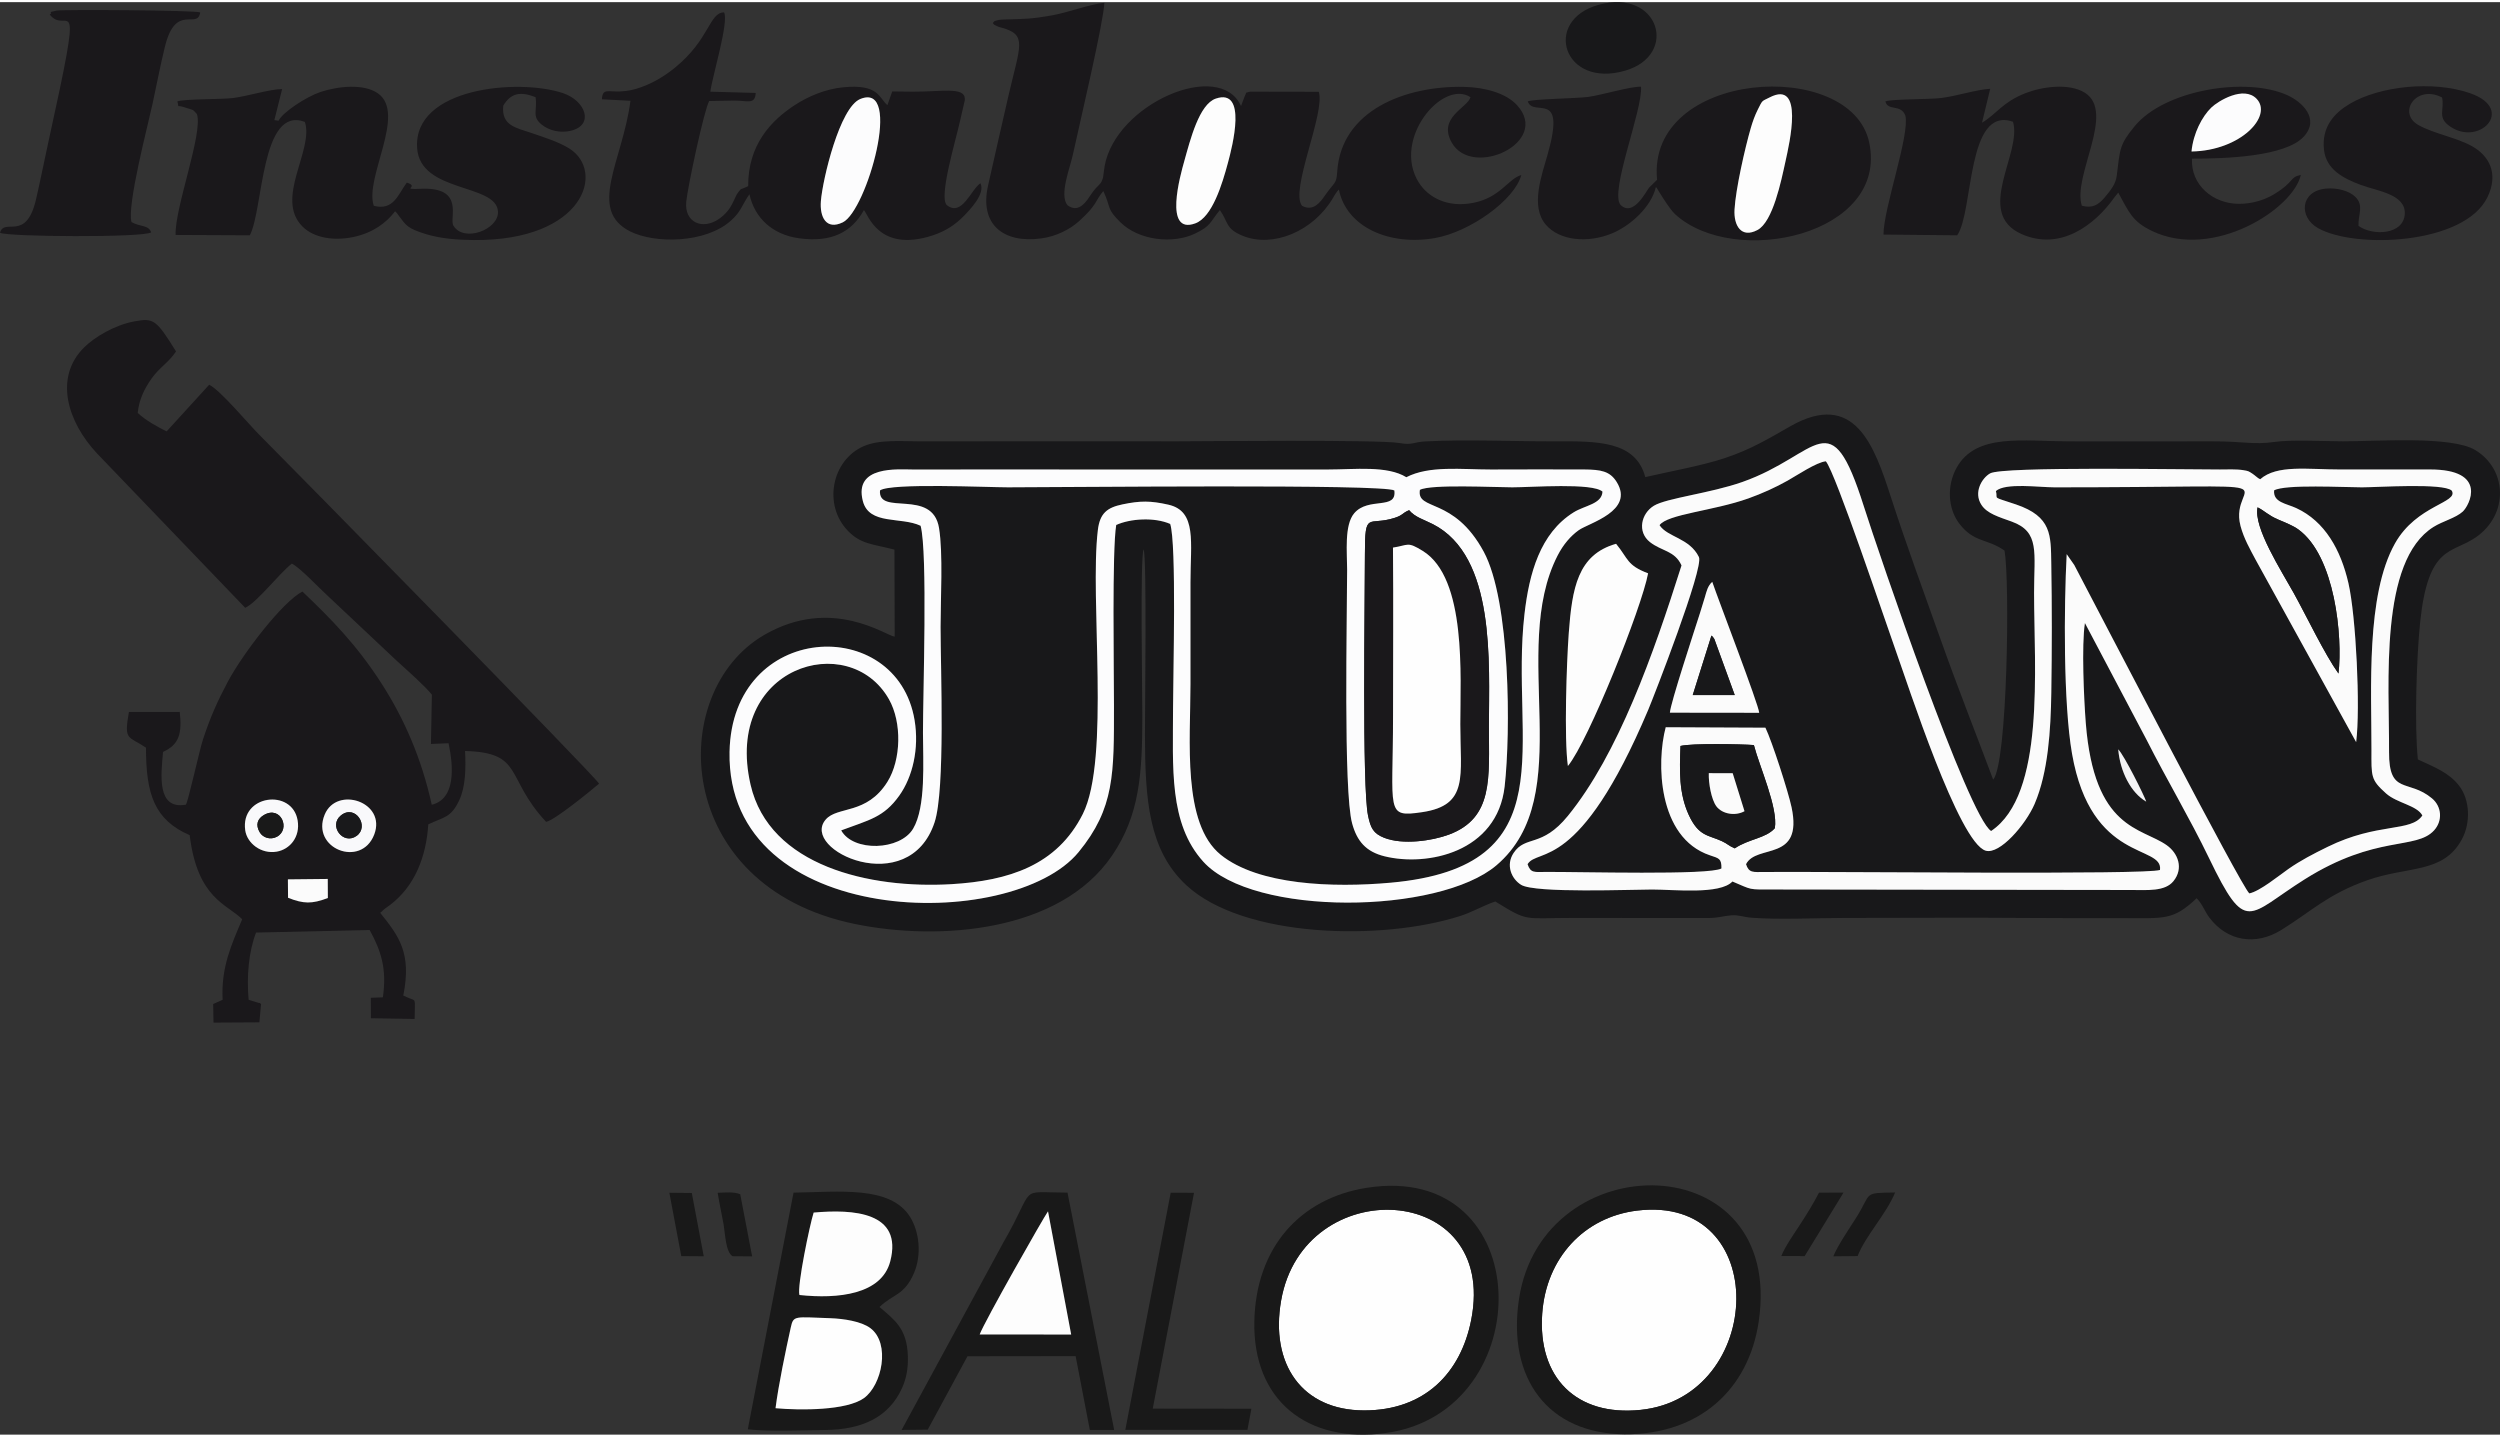 <?xml version="1.0" encoding="UTF-8"?>
<!DOCTYPE svg PUBLIC "-//W3C//DTD SVG 1.1//EN" "http://www.w3.org/Graphics/SVG/1.1/DTD/svg11.dtd">
<!-- Creator: CorelDRAW X8 -->
<svg xmlns="http://www.w3.org/2000/svg" xml:space="preserve" width="174px" height="100px" version="1.1" style="shape-rendering:geometricPrecision; text-rendering:geometricPrecision; image-rendering:optimizeQuality; fill-rule:evenodd; clip-rule:evenodd"
viewBox="0 0 8176414 4685024"
 xmlns:xlink="http://www.w3.org/1999/xlink">
 <rect x="0" y="0" width="8176414" height="4685024" fill="#333333" stroke="none"/>
 <defs>
  <style type="text/css">
   <![CDATA[
    .fil0 {fill:#18181A}
    .fil5 {fill:#191919}
    .fil8 {fill:#19191B}
    .fil1 {fill:#1A181B}
    .fil10 {fill:#8B8A8D}
    .fil9 {fill:#F3F3F5}
    .fil7 {fill:#F9F9FB}
    .fil2 {fill:#FBFBFB}
    .fil3 {fill:#FCFCFD}
    .fil6 {fill:#FDFDFD}
    .fil4 {fill:#FEFEFE}
   ]]>
  </style>
 </defs>
 <g id="Capa_x0020_1">
  <g id="_2412672694688">
   <path class="fil0" d="M6927758 2443656c20567,21107 85265,151846 91727,171197 -49823,-28579 -85679,-97902 -91727,-171197zm-1799868 54552c-12671,-89397 -4270,-337813 2812,-434039 10915,-148115 29336,-257047 154806,-292673 40068,48848 34891,70402 104697,96582 -21119,113201 -195161,548870 -262315,630130zm-528418 -944449c75234,-38828 179173,-25204 277178,-25204 101575,0 203505,-872 305011,-115 54357,402 83808,5452 105856,41032 58879,94986 -91291,133975 -124151,157458 -26249,18742 -50363,46311 -69312,83325 -159133,310842 68991,784283 -199821,1012774 -189032,160683 -795530,168660 -958738,-11868 -113316,-125355 -99015,-307214 -98935,-504625 35,-102745 11833,-534718 -9331,-599990 -52084,-22725 -130876,-17446 -176556,3409 -13853,83073 -7334,475817 -7334,589660 0,222707 2422,336459 -115830,480374 -217220,264358 -1152510,253225 -1141481,-327954 8104,-426774 547597,-451221 605225,-103515 15333,92531 -6198,185234 -50248,246833 -50799,71044 -97615,78918 -189801,113442 39183,71148 192762,66305 235286,-5670 42248,-71492 32262,-219906 32148,-313424 -184,-126239 15827,-589592 -7725,-677164 -63974,-30392 -168441,-1182 -188951,-81019 -29945,-116564 115014,-103021 162875,-102963 182490,184 364980,-367 547458,-35l810773 35c87801,0 193496,-13555 256404,25204zm2792683 6600c55378,-48286 153245,-31850 263325,-31862 97018,0 194059,207 291066,-68 192360,-563 129671,118125 107979,137808 -23322,21142 -64997,30989 -95526,50088 -178221,111456 -144294,510799 -145453,735790 -746,142710 62873,87113 140460,152041 32148,26891 35270,73283 6875,104558 -59040,65031 -189629,13360 -422815,159846 -187769,117964 -190834,184418 -313148,-68887 -63963,-132438 -136844,-253753 -203712,-385835l-202357 -383172c-11294,72250 -3294,249128 2812,326807 27534,350507 181664,341027 264737,399848 36750,26019 56296,75452 21818,117723 -27752,34019 -84519,28843 -138784,28728l-1164194 -1664c-91429,298 -72228,1779 -139267,-26145 -40492,43510 -191086,26191 -262659,26191 -64400,0 -382954,12923 -428416,-15299 -31780,-19730 -50890,-64595 -24469,-104330 38942,-58614 91853,-16137 177279,-120971 164620,-202013 279807,-528326 371809,-819300 -21910,-48687 -65180,-46334 -103136,-76255 -42925,-33836 -28509,-93805 12717,-118906 41514,-25262 183696,-40561 289356,-77736 252835,-88950 286337,-270005 397128,79044 49433,155760 342978,1016458 416502,1062425 177429,-118641 140586,-531654 140483,-778498 -57,-132150 19615,-199935 -73030,-233415 -42226,-15276 -80342,-26042 -99004,-54506 -26914,-41077 1481,-88065 28372,-103261 41284,-23334 637544,-12373 751583,-12626 23357,-45 53519,-1583 76038,2101 16986,2777 16895,2927 30002,11431 6507,4224 7655,6095 11994,9194 10720,7667 1147,2743 13635,9113zm-2011201 -6979c-31425,-119927 -160063,-117493 -296403,-117023 -135961,459 -288977,-6932 -422573,264 -40814,2204 -42627,12947 -84348,5360 -65099,-11822 -647082,-5716 -726574,-5704 -279474,57 -559039,-654 -838501,149 -63011,184 -135353,-7288 -188516,16114 -102929,45301 -133264,190490 -51304,276146 42719,44647 81558,43246 152615,61874l826 284535c-26054,-1124 -205215,-134445 -427348,-5176 -321527,187115 -300351,822663 297711,945115 276214,56549 669498,26237 839948,-223005 90717,-132644 99486,-267641 99612,-457763 46,-71447 -7610,-518066 4086,-544624 11076,25066 4235,531941 4407,606992 482,211596 11891,376526 135043,491116 185910,172987 640299,183557 896978,100691 39861,-12866 76474,-34731 113902,-47126 109459,67578 90809,53828 249472,53828l450509 196c30025,-471 46151,-6520 71550,-8758 23770,-2100 40676,5877 66729,7874 91693,7047 210507,688 305149,688 200773,0 402190,-1583 602883,81 101643,838 203264,608 304907,585 137235,-46 165022,8252 242540,-65134 18065,17733 26490,42994 40940,62380 58052,77919 150984,94240 236318,41272 97455,-60474 151869,-116943 280760,-162427 134422,-47436 248565,-20878 309647,-134228 29382,-54541 25836,-129281 -8768,-174295 -33457,-43534 -79343,-60601 -135387,-86631 -11432,-111503 -4281,-333774 7265,-446630 26260,-256818 103216,-225060 182249,-279704 108702,-75165 102917,-222580 -2032,-285591 -78631,-47195 -322249,-28246 -432834,-28510 -61530,-149 -168109,-6014 -223625,2032 -68784,9985 -99727,-2296 -206018,-1940 -154727,528 -309556,80 -464294,58 -151524,-12 -305137,-27948 -368791,85448 -33433,59568 -28659,134377 7610,182559 48446,64377 91842,48997 148701,89271 17767,100955 9709,695517 -37187,749036 -56549,-151226 -115795,-300282 -172092,-459003 -55229,-155713 -110859,-305676 -163070,-467105 -53794,-166330 -118182,-348843 -328034,-229754 -71711,40698 -126550,74809 -214420,104249 -73582,24653 -180011,43614 -260238,62218z"/>
   <path class="fil0" d="M5461536 2323821c1332,-29095 79102,-265402 98270,-325417 5543,-17331 10869,-34364 15942,-51809 5853,-20132 9377,-37210 24274,-50730 18812,55941 152546,403601 153533,428312l-292019 -356zm1066282 -725013c7850,29680 -17756,15747 65444,43924 117666,39849 113993,101104 115577,192418 2421,140402 2238,282744 114,423158 -1859,121970 -10123,260112 -54529,363707 -29118,67945 -114222,166513 -159960,153176 -87996,-25663 -254762,-544600 -294577,-655345 -31701,-88135 -197009,-582178 -228331,-618171 -30025,2605 -96031,46885 -124759,63034 -39941,22449 -82981,42030 -128615,58350 -113948,40757 -264634,51258 -290550,87527 25790,39654 98074,41422 128753,104180 16884,34547 -148264,458199 -165870,499862 -226632,536038 -361526,449935 -394500,504717 9813,29749 22495,25571 60359,25307 107072,-757 536911,11443 573753,-11431 448,-32906 -8378,-33009 -38208,-43121 -171162,-58029 -174639,-305091 -144064,-418694l326026 1504c21658,44773 74787,209519 85553,260329 38300,180643 -114728,118699 -148931,186106 9274,29164 23380,25778 59614,25480 228789,-1883 1253041,9904 1294256,-6657 11362,-83969 -225312,-21291 -287772,-380647 -28487,-163862 -26455,-480155 -17388,-652167l24756 35465c102688,195196 545978,1051120 572526,1074063 33915,-6530 97752,-58867 127685,-79790 40182,-28085 81168,-49215 128375,-72422 164424,-80858 273138,-47287 309946,-102711 -17779,-33227 -83073,-40114 -118722,-71975 -50592,-45209 -47941,-54896 -47792,-142847 344,-196676 -18605,-505027 77002,-674938 71056,-126285 209106,-132701 185680,-172516 -26719,-25755 -243182,-10835 -293889,-10835 -56423,0 -251377,-10662 -287175,9940 -3592,39436 39540,42719 72434,57949 93747,43407 145441,136236 170576,245202 24849,107727 39574,409180 25331,520200l-329159 -597259c-17951,-33801 -38209,-69025 -48986,-109471 -42764,-160465 244514,-126561 -607841,-126561 -51464,0 -160717,-15609 -192142,11960z"/>
   <path class="fil0" d="M2878132 1596914c-7770,84852 171403,-8275 192980,122693 13647,82786 5119,233932 5119,323604 0,142319 15747,532573 -19730,639542 -84255,254074 -441086,90671 -356176,-9159 38231,-44946 134101,-14749 202185,-123887 44704,-71665 47860,-193692 4855,-269718 -130280,-230373 -541525,-107784 -452656,279290 61358,267205 391516,341061 656585,325441 188034,-11087 345423,-61232 429977,-229283 90728,-180344 22197,-703276 49306,-928863 6680,-55597 30794,-73639 80744,-84049 57926,-12051 91360,-12143 149733,987 94126,21153 72468,122934 72468,254178 0,110871 0,221742 0,332625 0,185601 -27522,455950 99050,558339 122957,99486 367023,108255 556078,91199 582706,-52566 388520,-456305 437299,-878913 15276,-132345 51028,-263979 160752,-332327 37049,-23069 92289,-26926 94378,-67739 -32389,-29658 -232221,-14072 -295129,-14072 -55814,0 -266665,-10834 -302084,8276 -11695,70723 110378,20475 208636,202013 87698,161991 88444,591348 68634,767468 -24343,216520 -253798,263440 -393019,228939 -60772,-15070 -90063,-49537 -105936,-107681 -28865,-105798 -16332,-678978 -16286,-829710 23,-55527 -9836,-145326 23000,-184269 46461,-55080 140185,-9136 131451,-74809 -35580,-21704 -1076210,-10227 -1263669,-10227 -67017,0 -383620,-14840 -418545,10112z"/>
   <path class="fil1" d="M941568 2869007l130349 -1388 310 62413c-52544,19719 -78907,19248 -130142,-780l-517 -60245zm282343 -146680c-42432,110722 -208268,46139 -161911,-65318 39448,-94837 202690,-41146 161911,65318zm-421896 -13865c-16413,-116335 153785,-137774 171414,-32332 9045,54150 -25204,94643 -68233,102149 -51407,8964 -97236,-27764 -103181,-69817zm-46 -727676c38908,-17606 110458,-111583 152454,-144477 26581,12751 88387,79148 116369,104375l228480 215040c29462,26822 91095,81076 113189,109241l-3030 161142 57594 -2352c16906,79216 22874,182111 -54919,201209 -33698,-152603 -90212,-281471 -164345,-396726 -80617,-125345 -163139,-209692 -258688,-300569 -64663,32940 -194897,202931 -243710,294394 -34593,64813 -57904,117861 -81203,188401 -12211,36934 -48423,203298 -56227,214236 -96295,17251 -81248,-98418 -74649,-172596 53508,-24459 62093,-60578 54736,-130636l-166388 -57c-16871,95537 -2513,77541 55780,116794 115,152281 27500,236215 142997,286268 25342,209014 123060,225427 171713,275043 -34536,81880 -69588,156517 -64010,263337l-30943 13853 1160 60773 150043 -884 5406 -59866c-2055,-1481 -5119,-5096 -6244,-3328l-34374 -10548c-6761,-76933 137,-157401 24320,-219860l371465 -8425c36888,67017 57042,127227 43224,220216l-39402 1481 344 66890 142985 2399c597,-75728 6955,-55975 -25698,-71412l-11443 -5154c28177,-139450 -14519,-194369 -75153,-270269 1159,-1308 3121,-4946 3718,-3730 609,1217 2938,-2926 3776,-3650l7851 -6679c7942,-6313 8883,-6187 16183,-11719 81891,-61943 118676,-158732 125436,-263899 49961,-24102 73627,-20590 100737,-77713 21508,-45347 22346,-105488 19488,-162175 193038,5096 129924,86574 265013,231670 27786,-4900 144155,-100208 173319,-124816 -10949,-22713 -989096,-1018558 -1111226,-1141022 -35879,-35970 -128042,-146497 -163932,-163736l-139151 152512c-27821,-13245 -70620,-37153 -94585,-60452 4511,-44979 22610,-79974 45359,-112375 25181,-35889 56273,-52738 80008,-88593 -65065,-104433 -72915,-109919 -136225,-98327 -64365,11787 -130451,51499 -164195,84921 -100082,99084 -53966,244170 41376,346398l485217 505452z"/>
   <path class="fil2" d="M5496141 2432672c36762,-9135 195781,-6255 240049,-2961 17721,69117 79664,205732 68554,271830 -29841,33744 -84841,34777 -131163,66052 -20625,-8780 -22060,-14266 -42352,-23689 -43706,-20326 -75532,-14668 -108162,-86034 -32344,-70735 -30094,-143203 -26926,-225198zm1955386 -740266c24194,10249 48297,19856 65157,32010 120157,86643 145556,350668 131462,471456 -46197,-65089 -103170,-185302 -146015,-262763 -39918,-72124 -132851,-215820 -118596,-280874 24022,11994 34180,25858 67992,40171zm-923709 -93598c31425,-27569 140678,-11960 192142,-11960 852355,0 565077,-33904 607841,126561 10777,40446 31035,75670 48986,109471l329159 597259c14243,-111020 -482,-412473 -25331,-520200 -25135,-108966 -76829,-201795 -170576,-245202 -32894,-15230 -76026,-18513 -72434,-57949 35798,-20602 230752,-9940 287175,-9940 50707,0 267170,-14920 293889,10835 23426,39815 -114624,46231 -185680,172516 -95607,169911 -76658,478262 -77002,674938 -149,87951 -2800,97638 47792,142847 35649,31861 100943,38748 118722,71975 -36808,55424 -145522,21853 -309946,102711 -47207,23207 -88193,44337 -128375,72422 -29933,20923 -93770,73260 -127685,79790 -26548,-22943 -469838,-878867 -572526,-1074063l-24756 -35465c-9067,172012 -11099,488305 17388,652167 62460,359356 299134,296678 287772,380647 -41215,16561 -1065467,4774 -1294256,6657 -36234,298 -50340,3684 -59614,-25480 34203,-67407 187231,-5463 148931,-186106 -10766,-50810 -63895,-215556 -85553,-260329l-326026 -1504c-30575,113603 -27098,360665 144064,418694 29830,10112 38656,10215 38208,43121 -36842,22874 -466681,10674 -573753,11431 -37864,264 -50546,4442 -60359,-25307 32974,-54782 167868,31321 394500,-504717 17606,-41663 182754,-465315 165870,-499862 -30679,-62758 -102963,-64526 -128753,-104180 25916,-36269 176602,-46770 290550,-87527 45634,-16320 88674,-35901 128615,-58350 28728,-16149 94734,-60429 124759,-63034 31322,35993 196630,530036 228331,618171 39815,110745 206581,629682 294577,655345 45738,13337 130842,-85231 159960,-153176 44406,-103595 52670,-241737 54529,-363707 2124,-140414 2307,-282756 -114,-423158 -1584,-91314 2089,-152569 -115577,-192418 -83200,-28177 -57594,-14244 -65444,-43924zm864337 -38449c-12488,-6370 -2915,-1446 -13635,-9113 -4339,-3099 -5487,-4970 -11994,-9194 -13107,-8504 -13016,-8654 -30002,-11431 -22519,-3684 -52681,-2146 -76038,-2101 -114039,253 -710299,-10708 -751583,12626 -26891,15196 -55286,62184 -28372,103261 18662,28464 56778,39230 99004,54506 92645,33480 72973,101265 73030,233415 103,246844 36946,659857 -140483,778498 -73524,-45967 -367069,-906665 -416502,-1062425 -110791,-349049 -144293,-167994 -397128,-79044 -105660,37175 -247842,52474 -289356,77736 -41226,25101 -55642,85070 -12717,118906 37956,29921 81226,27568 103136,76255 -92002,290974 -207189,617287 -371809,819300 -85426,104834 -138337,62357 -177279,120971 -26421,39735 -7311,84600 24469,104330 45462,28222 364016,15299 428416,15299 71573,0 222167,17319 262659,-26191 67039,27924 47838,26443 139267,26145l1164194 1664c54265,115 111032,5291 138784,-28728 34478,-42271 14932,-91704 -21818,-117723 -83073,-58821 -237203,-49341 -264737,-399848 -6106,-77679 -14106,-254557 -2812,-326807l202357 383172c66868,132082 139749,253397 203712,385835 122314,253305 125379,186851 313148,68887 233186,-146486 363775,-94815 422815,-159846 28395,-31275 25273,-77667 -6875,-104558 -77587,-64928 -141206,-9331 -140460,-152041 1159,-224991 -32768,-624334 145453,-735790 30529,-19099 72204,-28946 95526,-50088 21692,-19683 84381,-138371 -107979,-137808 -97007,275 -194048,68 -291066,68 -110080,12 -207947,-16424 -263325,31862z"/>
   <path class="fil3" d="M4464005 1807604c0,-147771 10042,-92703 97580,-121006 27661,-8941 23139,-14966 47023,-25089 19075,23023 48124,30713 77748,45817 206041,105030 183408,453207 183224,661590 -149,167386 16057,299134 -131152,353789 -54345,20189 -150778,34467 -211768,10135 -35052,-13991 -43993,-31735 -52441,-72663 -19718,-95377 -10214,-702518 -10214,-852573zm-1387774 235607c0,-89672 8528,-240818 -5119,-323604 -21577,-130968 -200750,-37841 -192980,-122693 34925,-24952 351528,-10112 418545,-10112 187459,0 1228089,-11477 1263669,10227 8734,65673 -84990,19729 -131451,74809 -32836,38943 -22977,128742 -23000,184269 -46,150732 -12579,723912 16286,829710 15873,58144 45164,92611 105936,107681 139221,34501 368676,-12419 393019,-228939 19810,-176120 19064,-605477 -68634,-767468 -98258,-181538 -220331,-131290 -208636,-202013 35419,-19110 246270,-8276 302084,-8276 62908,0 262740,-15586 295129,14072 -2089,40813 -57329,44670 -94378,67739 -109724,68348 -145476,199982 -160752,332327 -48779,422608 145407,826347 -437299,878913 -189055,17056 -433121,8287 -556078,-91199 -126572,-102389 -99050,-372738 -99050,-558339 0,-110883 0,-221754 0,-332625 0,-131244 21658,-233025 -72468,-254178 -58373,-13130 -91807,-13038 -149733,-987 -49950,10410 -74064,28452 -80744,84049 -27109,225587 41422,748519 -49306,928863 -84554,168051 -241943,218196 -429977,229283 -265069,15620 -595227,-58236 -656585,-325441 -88869,-387074 322376,-509663 452656,-279290 43005,76026 39849,198053 -4855,269718 -68084,109138 -163954,78941 -202185,123887 -84910,99830 271921,263233 356176,9159 35477,-106969 19730,-497223 19730,-639542zm859264 767950c163208,180528 769706,172551 958738,11868 268812,-228491 40688,-701932 199821,-1012774 18949,-37014 43063,-64583 69312,-83325 32860,-23483 183030,-62472 124151,-157458 -22048,-35580 -51499,-40630 -105856,-41032 -101506,-757 -203436,115 -305011,115 -98005,0 -201944,-13624 -277178,25204 -62908,-38759 -168603,-25204 -256404,-25204l-810773 -35c-182478,-332 -364968,219 -547458,35 -47861,-58 -192820,-13601 -162875,102963 20510,79837 124977,50627 188951,81019 23552,87572 7541,550925 7725,677164 114,93518 10100,241932 -32148,313424 -42524,71975 -196103,76818 -235286,5670 92186,-34524 139002,-42398 189801,-113442 44050,-61599 65581,-154302 50248,-246833 -57628,-347706 -597121,-323259 -605225,103515 -11029,581179 924261,592312 1141481,327954 118252,-143915 115830,-257667 115830,-480374 0,-113843 -6519,-506587 7334,-589660 45680,-20855 124472,-26134 176556,-3409 21164,65272 9366,497245 9331,599990 -80,197411 -14381,379270 98935,504625z"/>
   <path class="fil1" d="M3976355 315455c103789,-35281 54219,155840 39814,209474 -18650,69529 -51223,177899 -106647,198466 -104869,38908 -48825,-158663 -36315,-203252 19627,-69921 48607,-186152 103148,-204688zm-729570 -247222c7575,8034 987,3971 12762,9618 7908,3776 6152,2835 15851,5486 85368,23334 61163,57043 22897,222454 -23219,100312 -44429,195391 -66764,293981 -28762,126963 49399,190077 174479,172918 48457,-6645 92990,-29255 122980,-56250 61633,-55505 51246,-65456 79527,-98625 26730,57559 9159,55986 55481,101816 60933,60302 172975,72043 245145,36980 52073,-25297 46759,-35500 80514,-76589 28142,39287 17537,60589 73960,83934 99107,40963 232198,-14381 296368,-124185 3730,-6381 3949,-7529 8184,-13612 6209,-8907 5050,-7518 10777,-13256 24286,122245 164264,185141 314835,158536 113592,-20062 259917,-124185 281747,-205961 -43190,12143 -67223,72675 -156173,90706 -86975,17640 -149917,-19259 -179494,-66936 -87618,-141264 78149,-337768 169440,-278464 -9147,34834 -108427,66029 -60956,149091 67326,117781 324843,-1377 213065,-123106 -35614,-38782 -103789,-58397 -174639,-59728 -190742,-3593 -400020,76749 -413288,276902 -2812,42490 -7357,31265 -40745,79217 -14278,20522 -37669,52980 -74385,32791 -40469,-49376 76876,-304081 54816,-372796l-224933 -425c-18639,5429 -8998,-895 -17744,16045l-11650 30978c-69736,-155025 -410614,-6932 -446228,197181l-5107 36739c-6806,25881 -16000,21176 -37199,52256 -13772,20200 -40067,67820 -79079,38140 -27362,-33434 7874,-120559 17182,-163174 22771,-104306 101517,-437689 103434,-498772 -47562,4396 -118710,31793 -171770,41170 -68359,12051 -86551,11362 -150824,13222 -6611,195 -18731,505 -24826,2134 -17594,4729 -8309,1205 -17640,9584z"/>
   <path class="fil1" d="M911096 387786l-13807 -1997 25433 -101564c-40641,448 -110859,22737 -159787,29233 -36602,4855 -163381,2847 -182846,11179 7426,25090 -7610,8597 27293,20522 27270,9308 20498,3144 36796,21061 20189,62953 -73271,307604 -69816,395188l242700 1125c44429,-83268 35522,-425764 180160,-370811 29772,92244 -99199,250058 -8229,341842 38506,38851 105075,47459 166215,34662 64307,-13463 108105,-46300 136925,-84198 7517,6863 3936,3546 10685,12476 25377,33559 27970,43051 90281,62172 48882,14990 103962,18984 157286,19374 360492,2663 430940,-225713 310738,-299903 -34926,-21555 -82109,-36165 -123095,-50271 -49261,-16952 -98935,-23322 -92071,-89374 25009,-41273 55688,-47241 105546,-27764 6932,43224 -13773,62758 20556,90120 24733,19718 60784,28074 95388,19661 76565,-18616 48308,-98028 -26478,-123049 -144741,-48446 -489326,-18650 -476793,179139 9412,148574 260169,115462 264530,208589 2732,58466 -111697,102264 -145705,45841 -15150,-23081 39402,-126802 -105672,-120627 -72973,3099 -1698,-6129 -46793,-20177 -27959,37175 -42845,92978 -107979,75900 -31345,-90454 107176,-300834 14094,-367379 -47011,-33606 -132701,-23403 -188504,-4901 -45416,15058 -123841,66224 -137051,93931z"/>
   <path class="fil1" d="M7167462 488442c5865,-59923 34754,-114487 64721,-143582 21876,-21256 105822,-72686 148047,-28888 53943,55963 -51557,169715 -212768,172470zm-685175 -94149l26834 -110997c-48125,3179 -105626,23081 -159604,30093 -38897,5050 -163231,3099 -183271,11248 8528,33009 49915,7254 65295,46128 15334,62700 -71332,302887 -71515,389346l241173 2445c54323,-78735 29773,-424307 182330,-371465 31103,101885 -128110,298297 28487,367574 124208,54942 236961,-26536 303633,-120593l12212 -15196c35109,64583 46403,94700 109930,125299 200590,96651 462951,-71952 487191,-183122 -37737,7667 -19660,21566 -86401,62495 -30645,18800 -71940,32182 -115749,32067 -85163,-206 -158136,-61438 -153843,-147771 108140,195 305275,-6266 365680,-72146 53852,-58730 -6485,-113993 -53289,-135238 -135961,-61737 -402649,-17388 -499977,101425 -49410,60314 -47643,73203 -58454,161521 -3179,25985 -17790,46070 -40320,72296 -19730,22943 -39390,35626 -73914,25985 -31334,-97385 112420,-306377 9147,-369950 -50822,-31276 -137981,-19902 -193979,2089 -75016,29474 -94883,68853 -141596,96467z"/>
   <path class="fil1" d="M2813595 316764c140781,-57640 21370,365313 -57238,403406 -54276,26306 -75865,-17319 -71596,-69828 5785,-71057 61496,-306021 128834,-333578zm-845021 941l93368 4878c-25261,196044 -141986,356108 -1021,427187 80227,40458 246017,39585 329721,-35293 33962,-30369 35351,-50374 60463,-86321 16906,78218 75716,132173 161888,144075 106315,14691 172275,-19833 212469,-92071 13153,11902 47195,140115 223809,83084 44968,-14518 76818,-37106 102676,-63596 19856,-20326 71562,-73156 54644,-107416 -30404,19580 -60543,111617 -110206,71297 -26570,-26317 28889,-208922 43281,-274228l15736 -68187c92,-1688 264,-3708 206,-5303 -1331,-39758 -77127,-22473 -170771,-23035l-66753 -735 -15873 44934c-28211,-24607 -28314,-69862 -144431,-58523 -59464,5808 -115060,30300 -156700,57146 -79710,51373 -154968,131645 -154130,266229 -30288,14588 -18926,3558 -32010,19259 -15058,18077 -17767,56537 -64193,88318 -53473,36601 -112857,11214 -106361,-56744 4454,-46426 58638,-301797 75200,-329320l83154 -1423c41582,0 66821,14289 68921,-24998l-148471 -4097c6737,-51361 61266,-228400 44899,-259365 -48778,447 -46403,87331 -159627,180045 -29818,24424 -65157,47539 -109104,63745 -24974,9216 -43923,13532 -70792,14783 -39792,1859 -58087,-11213 -59992,25675z"/>
   <path class="fil1" d="M5787620 311610c113821,-58959 64686,150813 52153,208073 -14278,65226 -41250,198674 -91876,225542 -52624,27936 -78081,-13842 -75028,-67120 3834,-66924 33973,-200176 53209,-266481 6255,-21543 13371,-41192 22909,-60256 16447,-32860 12292,-26123 38633,-39758zm-790986 13027c18869,54070 126229,-42765 65525,171449 -20510,72399 -57513,171759 -6577,231613 44613,52406 137281,61806 217772,28097 58787,-24631 126928,-85541 142124,-150480 1538,1331 3604,1538 4246,4407 58,299 39425,65984 58478,83510 193737,178232 699304,68359 635191,-234196 -59464,-280610 -728858,-237455 -693818,122004l-25789 25239c-9710,11569 -51706,97466 -93529,56974 -37107,-41709 72755,-310669 66844,-386604 -32079,-1928 -127089,26903 -172654,33227 -36797,5108 -182571,6841 -197813,14760z"/>
   <path class="fil4" d="M4811780 4309232c88823,-453987 -548296,-481888 -621740,-63091 -36509,208234 67969,359253 270820,359678 199189,425 316970,-123060 350920,-296587z"/>
   <path class="fil4" d="M5353890 3952332c-173446,21394 -296827,155105 -309923,336367 -15127,209325 110734,336976 321424,315410 409007,-41847 430642,-706294 -11501,-651777z"/>
   <path class="fil1" d="M162657 40515c57961,74798 115267,-127008 -4407,416777 -13612,61852 -26410,127342 -40469,187908 -32642,140689 -103423,57846 -117781,109081 23781,13428 468047,16217 494353,-1274 -8528,-25262 -35454,-17170 -64227,-33721 -15426,-53599 53587,-316695 68473,-385329 14060,-64893 25629,-126928 41032,-189354 35419,-143627 105993,-52750 115233,-111009 -15690,-7437 -451680,-9687 -469378,-6037 -37405,7724 -8333,3386 -22829,12958z"/>
   <path class="fil1" d="M4555846 1783926c51672,-7942 45921,-20958 97661,11076 143651,88880 122533,409064 122533,566981 0,169085 28544,264496 -124576,287175 -121912,18066 -95434,58 -95434,-314892 0,-183305 1354,-367104 -184,-550340zm-91841 23678c0,150055 -9504,757196 10214,852573 8448,40928 17389,58672 52441,72663 60990,24332 157423,10054 211768,-10135 147209,-54655 131003,-186403 131152,-353789 184,-208383 22817,-556560 -183224,-661590 -29624,-15104 -58673,-22794 -77748,-45817 -23884,10123 -19362,16148 -47023,25089 -87538,28303 -97580,-26765 -97580,121006z"/>
   <path class="fil1" d="M7713670 731819c-1767,-37921 18674,-66121 -10238,-94871 -19879,-19764 -59682,-30588 -96260,-27144 -84141,7919 -89799,92897 -26421,128982 121442,69128 479237,54277 554494,-100541 38334,-78850 4453,-136788 -50925,-167513 -50064,-27752 -124105,-40721 -174020,-68359 -71584,-39642 -7713,-134641 76703,-90590 8080,40228 -14725,63182 20384,90590 97110,75820 224555,-51843 70345,-104868 -120742,-41537 -294544,-23472 -393157,35338 -49077,29268 -92381,74213 -83796,150228 7242,64032 62471,93242 121017,114945 53094,19673 145785,29945 143237,93782 -2766,69220 -104030,73742 -151363,40021z"/>
   <path class="fil5" d="M4811780 4309232c-33950,173527 -151731,297012 -350920,296587 -202851,-425 -307329,-151444 -270820,-359678 73444,-418797 710563,-390896 621740,63091zm-342232 -431399c-217668,34432 -362707,195425 -367195,438137 -4694,254418 170140,399366 430539,363694 504946,-69139 497429,-890563 -63344,-801831z"/>
   <path class="fil5" d="M5353890 3952332c442143,-54517 420508,609930 11501,651777 -210690,21566 -336551,-106085 -321424,-315410 13096,-181262 136477,-314973 309923,-336367zm397966 363833c86792,-580319 -706580,-583831 -783835,-74970 -39734,261729 96548,440811 345090,442567 245122,1733 405736,-146865 438745,-367597z"/>
   <path class="fil5" d="M2536416 4598611c9802,-77128 33422,-189491 50030,-264840 8677,-39367 13302,-33399 128317,-29577 44153,1480 102275,10272 131886,32550 66489,50018 37876,186759 -21313,229007 -56985,40665 -207178,40217 -288920,32860zm78173 -370282c-8344,-27776 34271,-231969 46506,-269558 128799,-11546 292891,-2548 250447,159719 -28245,107991 -170174,123462 -296953,109839zm261947 39321c43327,-42638 81650,-36911 113420,-112731 24469,-58362 17308,-133631 -14106,-182914 -64881,-101759 -230293,-80698 -380555,-78460l-149619 774034c67935,8080 183087,3064 255245,2180 114131,-1388 205353,-38449 249862,-138405 14060,-31609 19730,-65146 18399,-104077 -3111,-89902 -43522,-117356 -92646,-159627z"/>
   <path class="fil4" d="M4555846 1783926c1538,183236 184,367035 184,550340 0,314950 -26478,332958 95434,314892 153120,-22679 124576,-118090 124576,-287175 0,-157917 21118,-478101 -122533,-566981 -51740,-32034 -45989,-19018 -97661,-11076z"/>
   <path class="fil5" d="M3204158 4357357c14679,-40791 210919,-386053 223429,-402626l75751 402878 -299180 -252zm-39953 71355l353675 -459 46483 241426 79561 0 -152557 -776168c-168292,-230 -99336,-27500 -210563,164356l-331995 611777 85403 -929 129993 -240003z"/>
   <path class="fil6" d="M5127890 2498208c67154,-81260 241196,-516929 262315,-630130 -69806,-26180 -64629,-47734 -104697,-96582 -125470,35626 -143891,144558 -154806,292673 -7082,96226 -15483,344642 -2812,434039z"/>
   <path class="fil4" d="M2536416 4598611c81742,7357 231935,7805 288920,-32860 59189,-42248 87802,-178989 21313,-229007 -29611,-22278 -87733,-31070 -131886,-32550 -115015,-3822 -119640,-9790 -128317,29577 -16608,75349 -40228,187712 -50030,264840z"/>
   <polygon class="fil5" points="3905126,3894062 3828847,3893786 3680422,4669461 4079834,4669495 4092815,4600310 3770164,4599954 "/>
   <path class="fil0" d="M5705499 2646094c-30541,16780 -73076,9136 -91853,-15885 -16493,-21967 -26226,-76163 -24917,-108587l78149 230 38621 124242zm-182432 11776c32630,71366 64456,65708 108162,86034 20292,9423 21727,14909 42352,23689 46322,-31275 101322,-32308 131163,-66052 11110,-66098 -50833,-202713 -68554,-271830 -44268,-3294 -203287,-6174 -240049,2961 -3168,81995 -5418,154463 26926,225198z"/>
   <path class="fil6" d="M2614589 4228329c126779,13623 268708,-1848 296953,-109839 42444,-162267 -121648,-171265 -250447,-159719 -12235,37589 -54850,241782 -46506,269558z"/>
   <path class="fil6" d="M3204158 4357357l299180 252 -75751 -402878c-12510,16573 -208750,361835 -223429,402626z"/>
   <path class="fil6" d="M5787620 311610c-26341,13635 -22186,6898 -38633,39758 -9538,19064 -16654,38713 -22909,60256 -19236,66305 -49375,199557 -53209,266481 -3053,53278 22404,95056 75028,67120 50626,-26868 77598,-160316 91876,-225542 12533,-57260 61668,-267032 -52153,-208073z"/>
   <path class="fil0" d="M5228351 8711c-184395,50925 -115990,274642 87102,215281 176051,-51430 110928,-269959 -87102,-215281z"/>
   <path class="fil0" d="M7648146 2195872c14094,-120788 -11305,-384813 -131462,-471456 -16860,-12154 -40963,-21761 -65157,-32010 -33812,-14313 -43970,-28177 -67992,-40171 -14255,65054 78678,208750 118596,280874 42845,77461 99818,197674 146015,262763z"/>
   <path class="fil2" d="M5597348 2071709c3868,3490 3742,2089 9515,11225l66695 183225 -137373 57 61163 -194507zm-135812 252112l292019 356c-987,-24711 -134721,-372371 -153533,-428312 -14897,13520 -18421,30598 -24274,50730 -5073,17445 -10399,34478 -15942,51809 -19168,60015 -96938,296322 -98270,325417z"/>
   <path class="fil6" d="M3976355 315455c-54541,18536 -83521,134767 -103148,204688 -12510,44589 -68554,242160 36315,203252 55424,-20567 87997,-128937 106647,-198466 14405,-53634 63975,-244755 -39814,-209474z"/>
   <path class="fil3" d="M2813595 316764c-67338,27557 -123049,262521 -128834,333578 -4269,52509 17320,96134 71596,69828 78608,-38093 198019,-461046 57238,-403406z"/>
   <path class="fil3" d="M7167462 488442c161211,-2755 266711,-116507 212768,-172470 -42225,-43798 -126171,7632 -148047,28888 -29967,29095 -58856,83659 -64721,143582z"/>
   <path class="fil7" d="M1114842 2659959c47333,-38404 94401,36096 51464,66798 -44038,31482 -92691,-33353 -51464,-66798zm109069 62368c40779,-106464 -122463,-160155 -161911,-65318 -46357,111457 119479,176040 161911,65318z"/>
   <path class="fil7" d="M863798 2658180c55298,-31575 87687,47206 41490,71561 -21784,11489 -45611,2043 -55344,-13945 -15609,-25640 -7402,-45462 13854,-57616zm-61783 50282c5945,42053 51774,78781 103181,69817 43029,-7506 77278,-47999 68233,-102149 -17629,-105442 -187827,-84003 -171414,32332z"/>
   <path class="fil5" d="M5996072 4101848l79400 -803c26008,-66994 93414,-136673 122636,-207982 -106969,1561 -75544,-172 -125976,80319 -20613,32883 -62207,93230 -76060,128466z"/>
   <path class="fil5" d="M5825851 4100987l76416 172 127123 -207717 -80158 195c-18891,36257 -38070,67522 -61323,103319 -19213,29612 -49605,72411 -62058,104031z"/>
   <path class="fil5" d="M2395807 4101538l64090 471 -38966 -203414c-22243,-8171 -45232,-5612 -73834,-4510 5418,33594 13693,70941 19638,104490 4924,27913 6117,88513 29072,102963z"/>
   <polygon class="fil5" points="2228146,4101159 2301647,4101687 2262578,3894716 2189169,3893936 "/>
   <path class="fil0" d="M5536185 2266216l137373 -57 -66695 -183225c-5773,-9136 -5647,-7735 -9515,-11225l-61163 194507z"/>
   <path class="fil2" d="M5705499 2646094l-38621 -124242 -78149 -230c-1309,32424 8424,86620 24917,108587 18777,25021 61312,32665 91853,15885z"/>
   <path class="fil2" d="M942085 2929252c51235,20028 77598,20499 130142,780l-310 -62413 -130349 1388 517 60245z"/>
   <path class="fil5" d="M863798 2658180c-21256,12154 -29463,31976 -13854,57616 9733,15988 33560,25434 55344,13945 46197,-24355 13808,-103136 -41490,-71561z"/>
   <path class="fil8" d="M1114842 2659959c-41227,33445 7426,98280 51464,66798 42937,-30702 -4131,-105202 -51464,-66798z"/>
   <path class="fil9" d="M7019485 2614853c-6462,-19351 -71160,-150090 -91727,-171197 6048,73295 41904,142618 91727,171197z"/>
   <polygon class="fil10" points="911096,387786 897289,385789 "/>
  </g>
 </g>
</svg>
